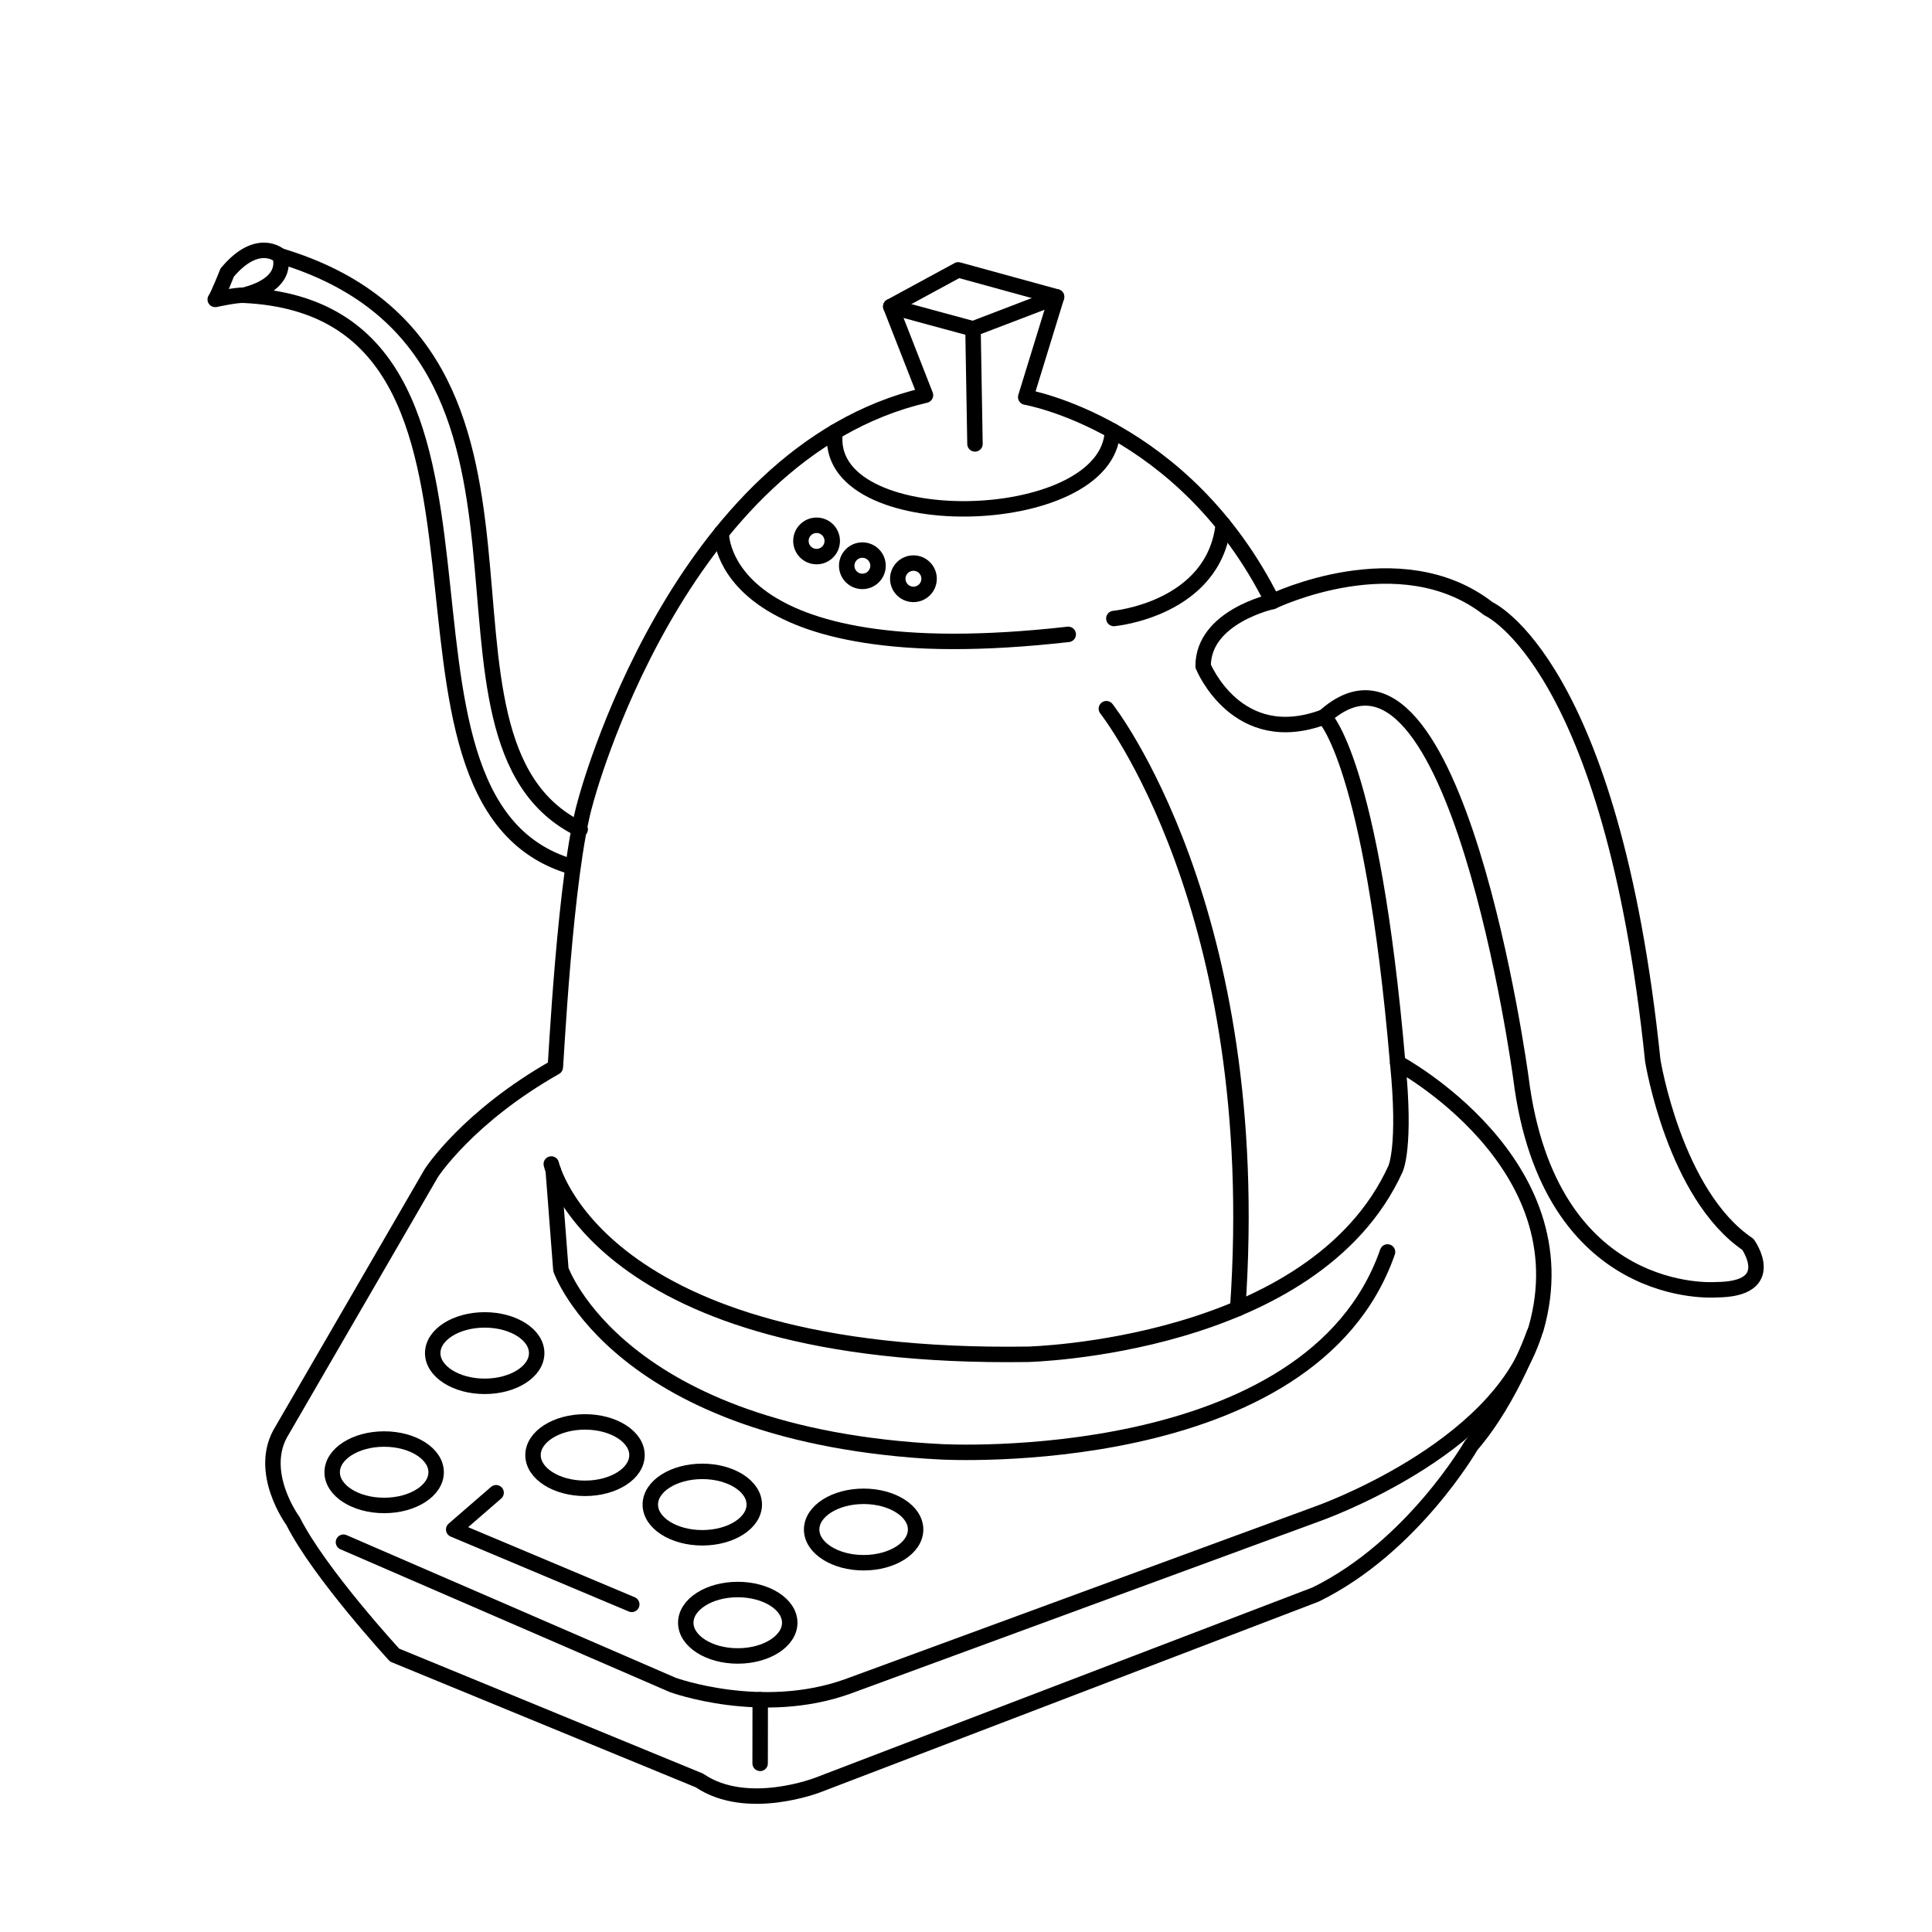 <?xml version="1.0" encoding="UTF-8"?>
<!DOCTYPE svg PUBLIC "-//W3C//DTD SVG 1.1//EN" "http://www.w3.org/Graphics/SVG/1.1/DTD/svg11.dtd">
<!-- Creator: CorelDRAW -->
<svg xmlns="http://www.w3.org/2000/svg" xml:space="preserve" width="21.17mm" height="21.17mm" version="1.1" style="shape-rendering:geometricPrecision; text-rendering:geometricPrecision; image-rendering:optimizeQuality; fill-rule:evenodd; clip-rule:evenodd"
viewBox="0 0 2117 2117"
 xmlns:xlink="http://www.w3.org/1999/xlink"
 xmlns:xodm="http://www.corel.com/coreldraw/odm/2003">
 <defs>
  <style type="text/css">
   <![CDATA[
    .str0 {stroke:black;stroke-width:16.93;stroke-linecap:round;stroke-linejoin:round;stroke-miterlimit:22.926}
    .fil0 {fill:none}
   ]]>
  </style>
 </defs>
 <g id="Layer_x0020_1">
  <rect class="fil0" x="-8.13" y="8.47" width="2116.66" height="2116.66"/>
  <path class="fil0 str0" d="M641.61 878.44c0,0 99.96,-382.04 372.48,-445.41l-38.02 -97.17 73.93 -40.14 107.74 29.57 -33.8 109.85c0,0 173.24,29.57 270.41,223.93 0,0 139.54,-67.81 236.66,8 0,0 135.02,59.23 180.03,495.09 0,0 23.69,146.87 104.23,201.35 0,0 35.54,49.74 -35.53,49.74 0,0 -182.41,14.22 -213.2,-232.14 0,0 -71.07,-525.87 -215.56,-395.59 0,0 52.11,47.38 80.54,379.01 0,0 203.73,108.96 151.61,291.36 0,0 -26.06,75.81 -71.07,127.92 0,0 -63.95,111.32 -170.55,163.44l-544.83 208.46c0,0 -78.16,30.79 -130.28,-4.74l-334.01 -137.39c0,0 -82.9,-90.02 -111.33,-146.87 0,0 -40.26,-54.49 -11.84,-99.49l163.44 -281.88c0,0 39.41,-61.3 135.78,-115.93 0.46,3.11 10.46,-212.75 33.17,-290.97z"/>
  <ellipse class="fil0 str0" cx="420.94" cy="1613.22" rx="56.96" ry="36.39"/>
  <ellipse class="fil0 str0" cx="808.4" cy="1778.13" rx="56.96" ry="36.39"/>
  <ellipse class="fil0 str0" cx="641.02" cy="1594.45" rx="56.96" ry="36.39"/>
  <ellipse class="fil0 str0" cx="769.54" cy="1648.65" rx="56.96" ry="36.39"/>
  <polyline class="fil0 str0" points="543.61,1635.67 497.15,1675.93 692.26,1758 "/>
  <path class="fil0 str0" d="M376.37 1689.87l360.8 156.4c0,0 97.55,35.62 192.01,1.55l514.11 -188.92c0,0 197.12,-68.8 237.63,-196.98"/>
  <path class="fil0 str0" d="M604.07 1275.47c0,0 49.05,215.51 522.11,208.5 0,0 313.63,-7.01 402.98,-203.24 0,0 11.63,-24.09 2.36,-116.2"/>
  <path class="fil0 str0" d="M606.21 1282.34l8.37 108.77c0,0 63.07,182.21 416.99,199.73 0,0 404.73,22.77 488.83,-219.01"/>
  <path class="fil0 str0" d="M790.34 584.04c0,0 -4.6,154.55 380.18,111.07"/>
  <path class="fil0 str0" d="M1220.52 677.72c0,0 109.43,-10.12 119.93,-102.89"/>
  <path class="fil0 str0" d="M1394.35 659.07c0,0 -76.01,16.47 -76.01,70.82 0,0 37.01,91.69 132.64,55.63"/>
  <path class="fil0 str0" d="M915.12 473.11c-15.7,115.92 299.6,109.62 303.9,-0.97"/>
  <polyline class="fil0 str0" points="976.07,335.86 1066.17,360.32 1068.34,486.41 "/>
  <line class="fil0 str0" x1="1066.17" y1="360.32" x2="1157.74" y2= "325.29" />
  <circle class="fil0 str0" cx="894.77" cy="592.73" r="17.16"/>
  <circle class="fil0 str0" cx="944.95" cy="619.91" r="17.16"/>
  <circle class="fil0 str0" cx="1000.9" cy="634.15" r="17.16"/>
  <path class="fil0 str0" d="M635.74 908.77c-201.19,-97.72 18.76,-524.48 -329.21,-628.61 0,0 13.2,30.16 -39.59,43.36 340.28,15.71 113.27,553.99 359.39,626.17"/>
  <line class="fil0 str0" x1="833.01" y1="1862.49" x2="832.92" y2= "1932.21" />
  <path class="fil0 str0" d="M1212.32 776.57c0,0 174.4,220.15 143.89,657.37"/>
  <path class="fil0 str0" d="M306.53 280.16c0,0 -23.89,-21.7 -57.62,18.56 0,0 -9.81,25.03 -13.07,29.38 0,0 23.04,-5.05 31.1,-4.58"/>
  <ellipse class="fil0 str0" cx="946.32" cy="1675.98" rx="56.96" ry="36.39"/>
  <ellipse class="fil0 str0" cx="531.11" cy="1482.68" rx="56.96" ry="36.39"/>
 </g>
</svg>
